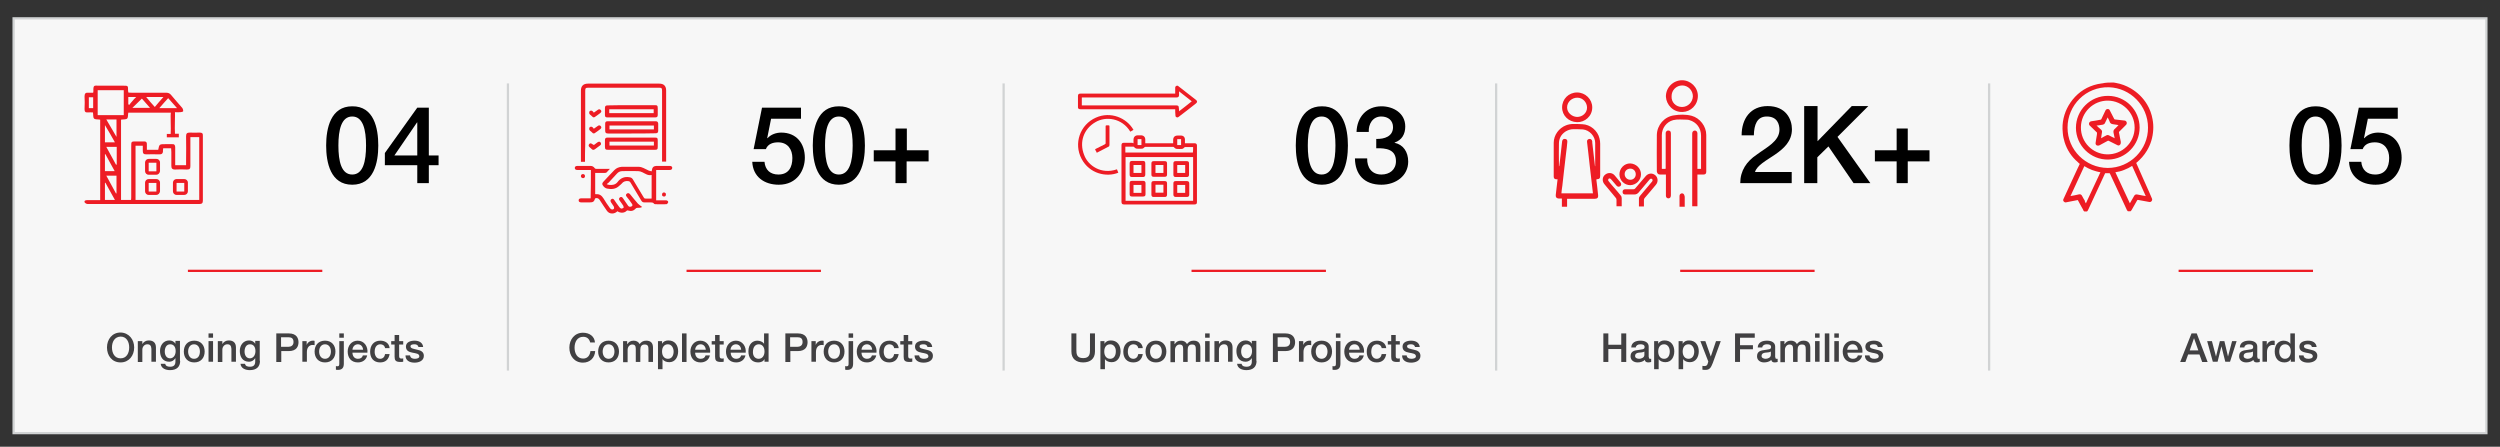 <svg xmlns="http://www.w3.org/2000/svg" xmlns:xlink="http://www.w3.org/1999/xlink" id="Layer_1" x="0px" y="0px" viewBox="0 0 1103 197.1" xml:space="preserve"><rect x="0" y="0" width="1103" height="197.1" fill="#333333" stroke="none"/><g>	<rect x="6" y="8.1" fill="#F7F7F7" width="1091" height="183"></rect>	<path fill="#D1D3D4" d="M1097.5,191.6H5.5V7.6h1092V191.6z M6.5,190.6h1090V8.6H6.5V190.6z"></path></g><g>	<g>		<path fill="#ED1C24" d="M258.1,71.4c-0.6,0-1.1,0-1.8,0c0-0.3,0-0.6,0-0.9c0-5.1,0-10.3,0-15.4c0-5,0-10,0-15.1c0-2,1-3.1,3.1-3.1   c10.5,0,21,0,31.5,0c2,0,3,1.1,3,3c0,7.8,0,15.7,0,23.5c0,2.6,0,5.2,0,7.9c-0.6,0-1.1,0-1.8,0c0-1.1,0-2.1,0-3.2   c0-9.3,0-18.6,0-27.9c0-1.4-0.2-1.5-1.5-1.5c-10.3,0-20.7,0-31,0c-1.2,0-1.4,0.2-1.4,1.4c0,7.9,0,15.7,0,23.6   C258.1,66.3,258.1,68.8,258.1,71.4z"></path>	</g>	<g>		<path fill="#ED1C24" d="M287.5,75.6c0.3-1.9,0.7-2.4,2.6-2.4c1.8,0,3.5,0,5.3,0c0.8,0,1.2,0.3,1.2,0.9c-0.1,0.7-0.5,0.9-1.2,0.9   c-2,0-3.9,0-5.9,0c0,4.5,0,8.9,0,13.4c1.3,0,2.5,0,3.8,0c0.2,0,0.5,0,0.7,0c0.5,0.1,0.9,0.4,0.8,0.9c-0.1,0.3-0.5,0.8-0.8,0.8   c-1.6,0.1-3.2,0-4.8,0c-0.3,0-0.6-0.1-0.7-0.3c-0.4-0.5-1-0.5-1.6-0.5c-0.9,0-1.7,0-2.6,0c-0.6,0-1-0.2-1.3-0.7   c-1.6-2.7-3.2-5.4-4.8-8c-0.3-0.5-0.6-0.7-1.2-0.7c-1.1-0.1-2,0.2-2.7,1.1c-0.3,0.3-0.6,0.6-1,0.9c-1.6,1.6-3.5,1.7-5.5,1.3   c-0.8-0.2-1.4-0.7-1.9-1.5c-0.3-0.5-0.2-0.9,0.2-1.4c1.7-1.8,3.3-3.6,5-5.3c0.9-0.9,2-1.3,3.2-1.4c2.5,0,5,0,7.5,0   c1.5,0,2.7,0.9,3.9,1.4C286.3,75.4,286.9,75.4,287.5,75.6z M267.7,81.3c0.5,0.1,0.8,0.3,1.2,0.3c1.3,0.1,2.6-0.1,3.5-1.2   c1.3-1.8,3.1-2.6,5.3-2.2c0.7,0.1,1.1,0.3,1.5,0.9c1.6,2.7,3.2,5.4,4.8,8c0.1,0.2,0.4,0.5,0.6,0.5c1,0.1,1.9,0,2.9,0   c0-3.5,0-6.9,0-10.4c-1.6,0.4-2.8-0.6-4.1-1.2c-0.6-0.3-1.3-0.5-1.9-0.5c-2.3-0.1-4.6,0-6.9,0c-1,0-1.8,0.4-2.4,1.1   c-1.2,1.3-2.5,2.7-3.7,4C268.2,80.7,268,81,267.7,81.3z"></path>	</g>	<g>		<path fill="#ED1C24" d="M260.7,75c-2,0-3.9,0-5.9,0c-0.8,0-1.2-0.3-1.2-0.9c0-0.6,0.4-0.9,1.2-0.9c1.9,0,3.8,0,5.7,0   c0.8,0,1.4,0.3,1.9,1c0.1,0.2,0.5,0.3,0.7,0.3c1.7,0,3.4,0,5.1,0c0.2,0,0.5,0,0.9,0c-0.6,0.6-1,1.1-1.5,1.6   c-0.2,0.1-0.4,0.2-0.7,0.2c-1.4,0-2.8,0-4.3,0c0,3.1,0,6.2,0,9.3c0.1,0,0.2,0.1,0.3,0.1c1.6-0.2,2.6,0.6,3.4,1.9   c0.8,1.4,1.8,2.8,2.8,4.2c0.2,0.3,0.6,0.6,0.9,0.6c0.3,0.1,0.8-0.1,0.9-0.4c0.1-0.2,0-0.7-0.1-0.9c-0.4-0.6-0.8-1.2-1.2-1.8   c-0.3-0.5-0.4-1,0.1-1.4c0.5-0.4,1-0.2,1.3,0.3c0.7,1,1.4,2.1,2.2,3.1c0.2,0.3,0.5,0.6,0.8,0.7c0.3,0.1,0.8-0.1,1.1-0.3   c0.1-0.1,0-0.7-0.1-0.9c-0.5-0.8-1.1-1.6-1.6-2.3c-0.4-0.5-0.4-1,0.1-1.4c0.5-0.4,1-0.2,1.3,0.3c0.7,1.1,1.5,2.1,2.2,3.2   c0.3,0.5,0.7,0.7,1.2,0.6c0.8-0.1,1.1-0.7,0.6-1.3c-0.7-1.1-1.5-2.1-2.3-3.1c-0.4-0.5-0.5-1,0.1-1.4c0.6-0.4,1-0.1,1.4,0.3   c1.1,1.4,2.3,2.8,3.5,4.2c0.5,0.5,1.2,0.9,1.8,1.4c-0.5,0.4-1.3,0.4-2.1,0.4c-0.2,0-0.6,0.1-0.7,0.3c-0.9,1-2,1.3-3.3,0.9   c-0.2-0.1-0.5-0.1-0.6,0c-1.1,1.2-2.9,1.2-4.2,0.3c-0.6,0.6-1.4,1-2.3,1c-1,0-1.8-0.4-2.4-1.3c-1-1.5-2-2.9-3-4.5   c-0.5-0.9-1.2-1.2-2.1-0.9c-0.5,1.5-0.9,1.8-2.5,1.8c-1.2,0-2.4,0-3.6,0c-0.8,0-1.2-0.3-1.2-0.9c0-0.6,0.4-0.9,1.2-0.9   c1.3,0,2.7,0,4.1,0C260.7,83.4,260.7,79.3,260.7,75z"></path>	</g>	<g>		<path fill="#ED1C24" d="M278.7,46.4c3.4,0,6.8,0,10.2,0c1.1,0,1.3,0.2,1.3,1.4c0,1,0,1.9,0,2.9c0,0.8-0.3,1.1-1.1,1.1   c-7.1,0-14.1,0-21.2,0c-0.7,0-1-0.3-1-1c0-1,0-2.1,0-3.1c0-0.9,0.3-1.2,1.2-1.2C271.7,46.4,275.2,46.4,278.7,46.4z M268.8,49.9   c6.6,0,13.1,0,19.6,0c0-0.6,0-1.2,0-1.7c-6.6,0-13.1,0-19.6,0C268.8,48.8,268.8,49.3,268.8,49.9z"></path>	</g>	<g>		<path fill="#ED1C24" d="M278.6,58.9c-3.4,0-6.9,0-10.3,0c-1,0-1.3-0.3-1.3-1.3c0-1,0-2,0-3c0-0.8,0.3-1.1,1.1-1.1   c7.1,0,14.1,0,21.2,0c0.7,0,1,0.3,1.1,1c0,1,0,2.1,0,3.1c0,0.9-0.3,1.2-1.2,1.2C285.6,58.9,282.1,58.9,278.6,58.9z M288.5,55.4   c-6.6,0-13.1,0-19.6,0c0,0.6,0,1.1,0,1.7c6.6,0,13.1,0,19.6,0C288.5,56.5,288.5,56,288.5,55.4z"></path>	</g>	<g>		<path fill="#ED1C24" d="M278.7,60.7c3.4,0,6.8,0,10.2,0c1.1,0,1.3,0.2,1.3,1.4c0,0.9,0,1.7,0,2.6c0,1.2-0.2,1.4-1.4,1.4   c-3.9,0-7.8,0-11.7,0c-2.9,0-5.8,0-8.7,0c-1.2,0-1.5-0.2-1.5-1.4c0-0.9,0-1.8,0-2.8c0-0.9,0.3-1.2,1.2-1.2   C271.7,60.7,275.2,60.7,278.7,60.7z M288.5,62.5c-6.6,0-13.1,0-19.6,0c0,0.6,0,1.1,0,1.7c6.5,0,13,0,19.6,0   C288.5,63.6,288.5,63.1,288.5,62.5z"></path>	</g>	<g>		<path fill="#ED1C24" d="M262,64c0.6-0.4,1.1-0.8,1.6-1.2c0.6-0.4,1.1-0.4,1.4,0.1c0.3,0.5,0.2,1-0.3,1.3c-0.8,0.6-1.5,1.1-2.3,1.7   c-0.5,0.3-0.9,0.3-1.3-0.1c-0.3-0.3-0.7-0.6-1-0.9c-0.5-0.4-0.5-0.9-0.1-1.4c0.4-0.4,0.9-0.3,1.3,0.1   C261.6,63.7,261.8,63.8,262,64z"></path>	</g>	<g>		<path fill="#ED1C24" d="M262,49.7c0.6-0.4,1.1-0.8,1.7-1.2c0.5-0.4,1-0.4,1.4,0.1c0.4,0.5,0.2,0.9-0.3,1.3   c-0.7,0.6-1.5,1.1-2.2,1.6c0,0-0.1,0.1-0.1,0.1c-0.5,0.3-0.9,0.2-1.2-0.2c-0.5-0.6-1.6-0.9-1.3-2c0.1-0.6,0.9-0.8,1.4-0.4   C261.6,49.2,261.8,49.5,262,49.7z"></path>	</g>	<g>		<path fill="#ED1C24" d="M262,56.8c0.6-0.4,1.1-0.8,1.7-1.2c0.5-0.4,1-0.4,1.4,0.1c0.4,0.5,0.2,0.9-0.3,1.3   c-0.7,0.6-1.5,1.1-2.2,1.6c0,0-0.1,0.1-0.1,0.1c-0.5,0.3-0.9,0.2-1.2-0.2c-0.5-0.6-1.6-0.9-1.3-2c0.1-0.6,0.9-0.8,1.4-0.4   C261.6,56.4,261.8,56.6,262,56.8z"></path>	</g>	<g>		<path fill="#ED1C24" d="M257.2,78.6c-0.5-0.1-0.9-0.3-0.9-0.9c0-0.5,0.3-0.9,0.9-0.9c0.5,0,0.9,0.3,0.9,0.9   C258.1,78.3,257.7,78.6,257.2,78.6z"></path>	</g>	<g>		<path fill="#ED1C24" d="M293,84.9c0.5,0.1,0.9,0.4,0.8,1c0,0.5-0.4,0.9-0.9,0.8c-0.5,0-0.9-0.4-0.8-0.9   C292.1,85.2,292.5,84.9,293,84.9z"></path>	</g></g><g>	<g>		<g>			<path fill="#ED1C24" d="M88.1,58.5c-1.5,0-3,0.1-4.4,0c-1.2,0-1.6,0.4-1.6,1.6c0.1,3.7,0,7.3,0,11v1.8h-4.8c0-2.7,0-5.3,0-7.9    c0-1-0.4-1.5-1.4-1.4c-1,0-1.9,0-2.9,0c-2.7,0-2.7,0-3.2,2.5h-5c0-0.9,0-1.6,0-2.3c0.1-1-0.4-1.5-1.4-1.4c-1.1,0-2.2,0-3.3,0    c-2.2,0-2.2,0-2.2,2.1v22.2c0,0.5,0,1-0.1,1.5h-4.4V52.8c1-0.2,2.2,0,2.7-0.5c0.5-0.5,0.3-1.7,0.5-2.6h18.8    c-0.3,0.8,0.1,7-0.1,9.4h-1.7v1.5h5.3V59h-1.7c-0.2-2.5,0.1-8.6,0-9.5c0.9,0,1.6,0.1,2.3,0c0.5,0,1.2-0.2,1.3-0.4    c0.1-0.4-0.1-1.1-0.4-1.5c-1.6-1.9-3.4-3.8-5-5.8c-0.6-0.7-1.3-0.9-2.2-0.9c-5,0-10.1,0-15.1,0c-0.5,0-1,0-1.5-0.1    c0-0.4-0.1-0.7-0.1-0.9c0-2.1,0-2.1-2.1-2.1c-3.6,0-7.1,0-10.7,0c-2.1,0-2.6-0.5-2.5,2.5c0,0.2-0.1,0.3-0.1,0.6    c-0.7,0-1.4,0-2.1,0c-1.2-0.1-1.7,0.3-1.7,1.6c0.1,1.8,0.1,3.7,0,5.6c0,1.1,0.3,1.6,1.4,1.5c0.8-0.1,1.5,0,2.3,0    c0.2,1.1,0,2.2,0.5,2.7c0.5,0.5,1.7,0.3,2.7,0.5v35.5c-1.9,0-3.7,0-5.6,0c-0.7,0-1.5,0.1-1.3,0.9c0.1,0.3,0.8,0.8,1.3,0.8    c16.5,0,33,0,49.4,0c1.1,0,1.5-0.4,1.5-1.5c0-9.5,0-19.1,0-28.6C89.6,58.8,89.1,58.5,88.1,58.5z M74.2,43.3    c1.3,1.5,2.5,2.8,3.9,4.4h-7.8C71.7,46.1,72.8,44.8,74.2,43.3z M72.1,42.8c-1.4,1.5-2.5,2.9-3.8,4.4c-1.3-1.4-2.5-2.8-3.8-4.4    H72.1z M66.2,47.6h-7.8c1.3-1.3,2.7-2.6,4.2-4.1C63.7,44.7,64.9,46.1,66.2,47.6z M56.6,42.8h3.5c-0.7,0.7-1.3,1.2-1.7,1.8    c-0.5,0.5-0.9,1.1-1.4,1.7c-0.1-0.1-0.3-0.2-0.4-0.3V42.8z M41.1,47.7h-1.9v-4.8h1.9V47.7z M43.1,50.8v-11h11.5v11H43.1z     M46.3,62.8v-7.6c1.6,2.7,3,5,4.4,7.6H46.3z M46.5,68c1.3,2.5,2.7,4.9,4.1,7.5h-4.3v-7.4C46.4,68,46.5,68,46.5,68z M46.9,52.7    h4.5v7.7C49.8,57.7,48.4,55.3,46.9,52.7z M46.3,88.2v-7.5c0.1,0,0.1-0.1,0.2-0.1c1.4,2.5,2.7,5,4.2,7.6H46.3z M51.4,85.3    c-0.1,0-0.1,0-0.2,0.1c-1.4-2.6-2.8-5.2-4.3-7.9h4.5V85.3z M51.4,72.6c-0.1,0.1-0.2,0.1-0.2,0.1c-1.4-2.6-2.8-5.1-4.3-7.9h4.6    V72.6z M87.7,88.2H59.8V64.3H63c0,0.7,0,1.5,0,2.3c0,1.1,0.4,1.5,1.5,1.5c1.9,0,3.7-0.1,5.6,0c1.3,0.1,1.9-0.4,1.8-1.8    c0-0.3,0.1-0.5,0.1-0.9h3.5c0,0.6,0.1,1.2,0.1,1.7c0,2,0,4,0,6c0,1.1,0.3,1.7,1.6,1.7c1.8-0.1,3.5-0.1,5.3,0    c1.2,0,1.5-0.4,1.5-1.5c0-3.7,0-7.4,0-11.1v-1.7h3.9V88.2z"></path>		</g>	</g>	<g>		<g>			<path fill="#ED1C24" d="M69,77.1h-3.4c-0.9,0-1.6-0.7-1.6-1.6v-3.8c0-0.9,0.7-1.6,1.6-1.6H69c0.9,0,1.6,0.7,1.6,1.6v3.8    C70.5,76.4,69.8,77.1,69,77.1z M65.6,71.8C65.5,71.8,65.5,71.8,65.6,71.8l0,3.8c0,0,0,0,0,0H69c0,0,0,0,0,0v-3.8c0,0,0,0,0,0    H65.6z"></path>		</g>	</g>	<g>		<g>			<path fill="#ED1C24" d="M69,86h-3.4c-0.9,0-1.6-0.7-1.6-1.6v-3.8c0-0.9,0.7-1.6,1.6-1.6H69c0.9,0,1.6,0.7,1.6,1.6v3.8    C70.5,85.3,69.8,86,69,86z M65.6,80.7C65.5,80.7,65.5,80.7,65.6,80.7l0,3.8c0,0,0,0,0,0H69c0,0,0,0,0,0v-3.8c0,0,0,0,0,0H65.6z"></path>		</g>	</g>	<g>		<g>			<path fill="#ED1C24" d="M81.3,86h-3.4c-0.9,0-1.6-0.7-1.6-1.6v-3.8c0-0.9,0.7-1.6,1.6-1.6h3.4c0.9,0,1.6,0.7,1.6,1.6v3.8    C82.9,85.3,82.2,86,81.3,86z M77.9,80.7C77.9,80.7,77.9,80.7,77.9,80.7l0,3.8c0,0,0,0,0,0h3.4c0,0,0,0,0,0v-3.8c0,0,0,0,0,0H77.9    z"></path>		</g>	</g></g><g>	<g>		<path fill="#ED1C24" d="M932.5,36.4c0.4,0.1,0.7,0.1,1.1,0.2c2.3,0.4,4.4,1.2,6.5,2.4c3,1.8,5.4,4.1,7.2,7.1c1.2,2,2,4.2,2.4,6.5   c0.3,1.6,0.4,3.1,0.3,4.7c-0.2,3.3-1.1,6.4-2.8,9.2c-1.2,2-2.8,3.8-4.6,5.3c0,0,0,0-0.1,0.1c0.3,0.6,0.5,1.2,0.8,1.8   c1.6,3.7,3.3,7.4,4.9,11c0.4,0.9,0.8,1.8,1.2,2.8c0.2,0.4,0.2,0.8-0.1,1.2c-0.3,0.4-0.7,0.5-1.1,0.4c-1.6-0.3-3.2-0.6-4.9-0.9   c-0.2,0-0.3,0-0.4,0.2c-0.8,1.4-1.6,2.8-2.4,4.2c-0.1,0.2-0.3,0.4-0.5,0.6c-0.4,0-0.8,0-1.2,0c-0.1-0.2-0.3-0.3-0.4-0.5   c-0.4-0.9-0.8-1.8-1.2-2.6c-2.1-4.5-4.2-9-6.3-13.5c-0.1-0.1-0.1-0.2-0.3-0.2c-0.5,0-1.1,0-1.6,0c-0.2,0-0.2,0-0.3,0.2   c-2.3,5-4.7,10.1-7,15.1c-0.3,0.5-0.4,1.1-0.9,1.6c-0.4,0-0.8,0-1.2,0c-0.3-0.2-0.5-0.5-0.6-0.9c-0.7-1.3-1.5-2.6-2.2-4   c-0.1-0.2-0.2-0.2-0.3-0.1c-1.4,0.3-2.7,0.5-4.1,0.8c-0.3,0.1-0.7,0.1-1,0.2c-0.8,0-1.4-0.8-1-1.5c0.4-0.9,0.8-1.7,1.2-2.6   c1.6-3.5,3.2-6.9,4.8-10.4c0.4-0.8,0.8-1.7,1.2-2.5c-0.3-0.2-0.5-0.4-0.8-0.7c-2.8-2.4-4.8-5.4-5.9-8.9c-0.4-1.3-0.7-2.6-0.8-4   c-0.1-1.2-0.2-2.4-0.1-3.5c0.3-4.2,1.8-7.9,4.4-11.2c2.9-3.6,6.6-5.9,11.1-6.9c0.6-0.1,1.2-0.2,1.8-0.3c0,0,0.1,0,0.1,0   C929.1,36.4,930.8,36.4,932.5,36.4z M947.7,56.3c0-9.7-7.8-17.5-17.2-17.8c-10.2-0.3-18.3,7.9-18.3,17.8c0,9.9,8,17.7,17.7,17.8   C939.9,74.1,947.8,65.9,947.7,56.3z M939.7,89.7c0.6-1.1,1.3-2.2,1.9-3.3c0.3-0.5,0.7-0.7,1.3-0.6c0.9,0.2,1.7,0.3,2.6,0.5   c0.4,0.1,0.8,0.1,1.2,0.2c-2-4.5-4-8.9-6-13.3c-1.1,0.7-2.3,1.3-3.6,1.8c-1.2,0.5-2.5,0.8-3.8,1C935.4,80.6,937.6,85.1,939.7,89.7   z M920.3,89.7c2.1-4.6,4.3-9.1,6.4-13.7c-1.3-0.2-2.5-0.6-3.7-1c-1.2-0.5-2.3-1-3.4-1.7c-2,4.4-4.1,8.8-6.1,13.2   c1.2-0.2,2.3-0.4,3.5-0.7c0.8-0.2,1.3-0.1,1.7,0.8c0.3,0.6,0.7,1.3,1.1,1.9C919.8,88.9,920,89.3,920.3,89.7z"></path>	</g>	<g>		<path fill="#ED1C24" d="M944,56.3c0,7.7-6.2,13.9-13.7,14.1c-8,0.2-14.4-6.3-14.4-14c0-7.9,6.5-14.2,14.2-14.1   C937.7,42.3,944,48.5,944,56.3z M941.8,56.3c0-6.6-5.4-11.8-11.7-11.9c-6.5-0.1-11.9,5.1-12,11.7c-0.1,6.7,5.2,11.8,11.4,12   C936.4,68.3,941.8,62.8,941.8,56.3z"></path>	</g>	<g>		<path fill="#ED1C24" d="M934.6,64.2c-0.2-0.1-0.4-0.1-0.5-0.2c-1.3-0.6-2.5-1.3-3.8-1.9c-0.1,0-0.2,0-0.3,0   c-1.2,0.7-2.5,1.3-3.7,2c-0.4,0.2-0.9,0.2-1.3,0c-0.4-0.3-0.5-0.7-0.4-1.2c0.1-0.8,0.3-1.7,0.4-2.6c0.1-0.5,0.2-1.1,0.2-1.6   c0-0.1,0-0.2-0.1-0.3c-1-1-2-1.9-3-2.9c-0.4-0.3-0.5-0.7-0.4-1.2c0.2-0.5,0.5-0.7,1-0.8c1.4-0.2,2.7-0.4,4.1-0.7   c0.1,0,0.2-0.1,0.3-0.2c0.6-1.3,1.2-2.5,1.8-3.8c0.2-0.4,0.5-0.7,1-0.7c0.5,0,0.8,0.2,1,0.7c0.6,1.2,1.3,2.5,1.9,3.7   c0.1,0.1,0.2,0.2,0.3,0.2c1.2,0.1,2.3,0.3,3.5,0.4c0.3,0,0.6,0.1,0.9,0.1c0.4,0.1,0.7,0.4,0.8,0.8c0.1,0.4,0,0.8-0.3,1.1   c-1,1-2,2-3,3c-0.1,0.1-0.2,0.3-0.1,0.4c0.3,1.4,0.5,2.7,0.8,4.1C935.8,63.6,935.3,64.2,934.6,64.2z M929.9,51.8   c-0.4,0.9-0.8,1.7-1.2,2.5c-0.2,0.4-0.5,0.6-0.9,0.7c-0.6,0.1-1.3,0.2-1.9,0.3c-0.3,0-0.6,0.1-0.9,0.1c0.7,0.6,1.3,1.3,2,1.8   c0.3,0.3,0.5,0.7,0.4,1.1c-0.1,0.4-0.1,0.9-0.2,1.3c-0.1,0.5-0.1,0.9-0.2,1.4c0.8-0.5,1.6-0.9,2.4-1.3c0.2-0.1,0.4-0.2,0.6-0.1   c0.3,0,0.5,0.1,0.8,0.3c0.7,0.4,1.5,0.7,2.2,1.1c-0.2-0.8-0.3-1.6-0.5-2.4c-0.1-0.6-0.1-1.1,0.4-1.6c0.6-0.5,1.1-1.1,1.6-1.6   c0,0,0.1-0.1,0.2-0.2c-0.2,0-0.3,0-0.5-0.1c-0.7-0.1-1.3-0.2-2-0.3c-0.6-0.1-1-0.3-1.3-0.8c0-0.1-0.1-0.2-0.1-0.3   C930.6,53.2,930.3,52.5,929.9,51.8z"></path>	</g></g><g>	<g>		<path fill="#ED1C24" d="M742.9,85.7c-0.3-0.4-0.8-0.5-1.2-0.3c-0.5,0.2-0.7,0.6-0.7,1.2c0,1.5,0,3.1,0,4.6h2.3c0-1.5,0-2.9,0-4.4   C743.2,86.4,743.1,85.9,742.9,85.7z"></path>	</g>	<g>		<path fill="#ED1C24" d="M732.4,77c0.7,0,1.4,0,2.1,0c0.2,0,0.3,0,0.5,0c0,0.4,0,0.7,0,1c0,2.8,0,5.6,0,8.4c0,0.6,0.4,1,0.9,1.1   c0.5,0.1,1.1-0.2,1.2-0.7c0.1-0.3,0.1-0.6,0.1-0.9c0-4.7,0-9.3,0-14c0-4.2,0-8.5,0-12.7c0-0.3,0-0.7-0.1-1   c-0.2-0.5-0.8-0.7-1.3-0.6c-0.5,0.1-0.9,0.6-0.9,1.1c0,4.3,0,8.6,0,12.9c0,0.8,0,1.7,0,2.5c0,0.4-0.1,0.5-0.5,0.4   c-0.4,0-0.7,0-1.2,0c0-0.2,0-0.4,0-0.6c0-4.8,0-9.6,0-14.3c0-3,2-5.8,5-6.6c2-0.5,4-0.2,6.1-0.2c0.4,0,0.8,0.1,1.1,0.2   c3.1,0.9,5.1,3.5,5.1,6.9c0,4.7,0,9.4,0,14.1c0,0.2,0,0.4,0,0.5h-1.6v-0.5c0-4.9,0-9.7,0-14.6c0-0.2,0-0.5,0-0.7   c-0.1-0.7-0.6-1.2-1.3-1.1c-0.6,0.1-1,0.6-1,1.3c0,10.7,0,21.4,0,32.1h2.3c0-4.5,0-9.1,0-13.6V77c0.9,0,1.8,0,2.7,0   c0.8,0,1.2-0.4,1.2-1.2c0-5.4,0-10.9,0-16.3c0-3.8-2.8-7.4-6.4-8.4c-2.6-0.7-5.3-0.6-7.9-0.2c-4.2,0.6-7.4,4.3-7.5,8.6   c-0.1,5.4,0,10.8,0,16.2C731.2,76.6,731.6,77,732.4,77z"></path>	</g>	<g>		<path fill="#ED1C24" d="M686.7,79.1c0.2,0,0.3,0,0.5,0c-0.3,2.4-0.5,4.6-0.8,6.9c-0.1,1,0.3,1.5,1.3,1.6c0.5,0,0.9,0,1.4,0v0.8   c0,0.9,0,1.8,0,2.8h2.3v-3.5h0.5c3.9,0,7.9,0,11.8,0c1,0,1.5-0.5,1.4-1.5c-0.2-1.5-0.3-3-0.5-4.6c-0.1-0.8-0.2-1.6-0.3-2.4   c0.1,0,0.2-0.1,0.2-0.1c1.2-0.1,1.5-0.4,1.5-1.6c0-4.7,0-9.4,0-14.1c0-0.8-0.1-1.6-0.3-2.3c-0.8-3.5-4.1-6.2-7.6-6.3   c-1.3-0.1-2.7-0.1-4-0.1c-1.1,0-2.2,0.2-3.2,0.6c-3.1,1.2-5.4,4.3-5.4,7.7c0,3,0,6,0,9c0,2,0,3.9,0,5.9   C685.5,78.7,685.9,79.1,686.7,79.1z M687.8,63.4c0-2.2,0.9-4,2.8-5.3c1.1-0.7,2.3-1.1,3.5-1.1c1.4,0,2.9,0,4.3,0.1   c2.9,0.3,5.4,3,5.4,6c0,3.2,0,6.5,0,9.7c0,0.2,0,0.3,0,0.5c0,0-0.1,0-0.1,0c-0.1-0.9-0.2-1.7-0.3-2.6c-0.3-2.6-0.6-5.2-0.9-7.8   c0-0.2,0-0.3,0-0.5c-0.1-0.7-0.6-1.2-1.3-1.1c-0.7,0.1-1.1,0.6-1,1.3c0.2,1.7,0.4,3.5,0.6,5.2c0.2,1.8,0.4,3.6,0.6,5.4   c0.2,2,0.5,4,0.7,6c0.2,2,0.5,4.1,0.7,6.1h-13.9c0.1-1.1,0.2-2.2,0.4-3.3c0.3-2.4,0.5-4.7,0.8-7.1c0.3-2.6,0.6-5.1,0.9-7.7   c0.2-1.5,0.4-3.1,0.5-4.6c0.1-0.7-0.3-1.3-1-1.3c-0.7-0.1-1.2,0.3-1.3,1.1c-0.2,1.8-0.4,3.6-0.6,5.4c-0.2,1.7-0.4,3.4-0.6,5.2   c0,0.2-0.1,0.3-0.2,0.4c0-0.4,0-0.8,0-1.2C687.8,69.3,687.7,66.3,687.8,63.4z"></path>	</g>	<g>		<path fill="#ED1C24" d="M717,85.8c1.4,0,2.7,0,4.1,0c0.8,0,1.3-0.3,1.8-0.8c1.6-1.9,3.2-3.8,4.9-5.8c0.4-0.4,0.7-0.5,1.1-0.2   c0.3,0.3,0.3,0.7,0,1.1c-1.8,2.1-3.5,4.2-5.3,6.3c-0.3,0.4-0.5,0.7-0.5,1.2c0,1.2,0,2.4,0,3.5h2.2c0-0.9,0-1.9,0-2.8   c0-0.4,0.1-0.6,0.3-0.9c1.7-2,3.4-3.9,5-5.9c1.1-1.3,0.9-3.2-0.3-4.2c-1.3-1.1-3.1-0.9-4.2,0.4c-1.6,1.8-3.1,3.7-4.7,5.5   c-0.2,0.2-0.4,0.3-0.7,0.3c-1.2,0-2.5,0-3.7,0c-0.8,0-1.2,0.6-1.1,1.3C715.9,85.4,716.3,85.8,717,85.8z"></path>	</g>	<g>		<path fill="#ED1C24" d="M712.8,87.2c0.3,0.3,0.4,0.6,0.4,1c0,0.9,0,1.9,0,2.8h2.3c0-1.2,0-2.4,0-3.5c0-0.4-0.1-0.9-0.4-1.2   c-1.1-1.4-2.3-2.7-3.4-4c-0.7-0.8-1.4-1.6-2-2.4c-0.3-0.3-0.2-0.7,0-1c0.3-0.3,0.7-0.2,1,0.1c0.1,0.1,0.1,0.2,0.2,0.2   c0.8,0.9,1.5,1.8,2.3,2.7c0.5,0.6,1.2,0.6,1.7,0.2c0.5-0.4,0.5-1.1,0-1.7c-0.8-1-1.7-2-2.5-3c-1-1.2-2.7-1.4-4-0.5   c-1.5,1-1.7,3-0.5,4.4C709.6,83.4,711.2,85.3,712.8,87.2z"></path>	</g>	<g>		<path fill="#ED1C24" d="M742.1,35.4c3.8,0,7,3.1,7,6.9c0,4.1-3.2,7-6.7,7.1c-4.2,0.2-7.2-3.2-7.4-6.7   C734.9,38.6,738.3,35.4,742.1,35.4z M742.1,47.2c2.6,0,4.7-2.1,4.8-4.7c0-2.6-2.1-4.8-4.7-4.8c-2.6,0-4.7,2.1-4.7,4.7   C737.3,45.1,739.4,47.2,742.1,47.2z"></path>	</g>	<g>		<path fill="#ED1C24" d="M689.2,47.4c0-3.7,2.9-6.6,6.6-6.6c3.7,0,6.7,3,6.7,6.6c0,3.9-3.3,6.6-6.7,6.5   C692.1,53.8,689.2,51,689.2,47.4z M695.8,51.6c2.4,0,4.4-1.8,4.4-4.1c0-2.3-1.8-4.3-4.1-4.4c-2.5-0.1-4.7,1.8-4.7,4.3   C691.4,49.6,693.4,51.5,695.8,51.6z"></path>	</g>	<g>		<path fill="#ED1C24" d="M724,76.9c0,2.6-2.1,4.7-4.7,4.8c-2.6,0-4.8-2.1-4.8-4.8c0-2.6,2.1-4.8,4.7-4.8   C721.9,72.2,724,74.3,724,76.9z M721.7,76.9c0-1.4-1-2.5-2.4-2.5c-1.4,0-2.5,1-2.5,2.4c0,1.4,1.1,2.5,2.4,2.5   C720.6,79.4,721.7,78.3,721.7,76.9z"></path>	</g></g><g>	<g>		<path fill="#ED1C24" d="M500.1,63.2c0-0.6,0-1,0-1.5c0-1.2,0.7-2,1.9-2c0.5,0,0.9,0,1.4,0c1.1,0,1.9,0.7,1.9,1.9c0,0.5,0,1,0,1.6   c4.1,0,8.2,0,12.3,0c0-0.5,0-1,0-1.4c0-1.3,0.7-2,2-2c0.5,0,0.9,0,1.4,0c1.1,0,1.8,0.7,1.8,1.8c0,0.5,0,1.1,0,1.6   c0.1,0,0.3,0,0.4,0c1.3,0,2.5,0,3.8,0c0.7,0,1.1,0.3,1.1,1c0,8.3,0,16.7,0,25c0,0.7-0.3,1-1.1,1c-10.4,0-20.8,0-31.1,0   c-0.7,0-1.1-0.3-1.1-1.1c0-8.3,0-16.6,0-25c0-0.8,0.3-1.1,1.1-1.1c1.2,0,2.5,0,3.7,0C499.8,63.2,500,63.2,500.1,63.2z M526.4,88.6   c0-6.4,0-12.9,0-19.3c-9.9,0-19.9,0-29.8,0c0,6.4,0,12.8,0,19.3C506.5,88.6,516.5,88.6,526.4,88.6z M526.4,64.9   c-1.2,0-2.4,0-3.6,0c-0.1,0-0.2,0.1-0.3,0.2c-0.3,0.3-0.6,0.6-1.1,0.6c-0.7,0-1.4,0.1-2.1,0c-0.5,0-1-0.3-1.3-0.7   c-0.1-0.1-0.2-0.2-0.4-0.2c-4.1,0-8.2,0-12.3,0c-0.1,0-0.3,0.1-0.4,0.2c-0.3,0.3-0.6,0.6-1.1,0.6c-0.7,0-1.4,0.1-2.1,0   c-0.5,0-1-0.3-1.3-0.7c-0.1-0.1-0.2-0.2-0.4-0.2c-0.7,0-1.4,0-2.2,0c-0.4,0-0.9,0-1.3,0c0,0.9,0,1.8,0,2.6c9.9,0,19.9,0,29.8,0   C526.4,66.6,526.4,65.8,526.4,64.9z M503.6,64c0-0.9,0-1.8,0-2.6c-0.6,0-1.2,0-1.7,0c0,0.9,0,1.7,0,2.6C502.5,64,503,64,503.6,64z    M519.4,64c0.6,0,1.2,0,1.7,0c0-0.9,0-1.8,0-2.6c-0.6,0-1.2,0-1.7,0C519.4,62.3,519.4,63.1,519.4,64z"></path>	</g>	<g>		<path fill="#ED1C24" d="M518.5,48.2c-0.2,0-0.4,0-0.6,0c-13.7,0-27.5,0-41.2,0c-0.7,0-1.1-0.3-1.1-0.8c0-0.1,0-0.2,0-0.3   c0-1.6,0-3.2,0-4.7c0-0.8,0.3-1.1,1.1-1.1c13.7,0,27.5,0,41.2,0c0.2,0,0.3,0,0.6,0c0-0.2,0-0.3,0-0.4c0-0.7,0-1.4,0-2.1   c0-0.4,0.1-0.7,0.5-0.9c0.4-0.2,0.7-0.1,1,0.2c2.5,2,5.1,4,7.7,6c0.6,0.5,0.6,1,0,1.5c-2.5,2-5.1,4-7.6,5.9   c-0.5,0.4-0.8,0.4-1.2,0.1c-0.3-0.2-0.3-0.5-0.3-0.8C518.5,49.9,518.5,49.1,518.5,48.2z M520.2,49.1c1.9-1.5,3.8-2.9,5.6-4.4   c-1.9-1.5-3.7-2.9-5.6-4.4c0,0.6,0,1.1,0,1.6c0,0.7-0.3,1.1-1.1,1.1c-0.1,0-0.2,0-0.3,0c-13.7,0-27.3,0-41,0c-0.2,0-0.3,0-0.5,0   c0,1.2,0,2.4,0,3.5c0.2,0,0.4,0,0.5,0c13.7,0,27.5,0,41.2,0c0.8,0,1.1,0.3,1.1,1.1C520.2,48.1,520.2,48.6,520.2,49.1z"></path>	</g>	<g>		<path fill="#ED1C24" d="M492.8,74.7c0.2,0.5,0.4,1,0.6,1.5c-5.2,2.1-12.7,0.5-16.2-6.1c-3.6-6.8-0.7-15.1,6.3-18.2   c6.5-2.9,13.6,0.1,16.6,5.4c-0.5,0.3-0.9,0.5-1.4,0.8c-3.7-6.1-10.9-6.9-15.4-4.2c-5.2,3-7.2,8.8-5,14.4   C480,73.1,485.9,77.1,492.8,74.7z"></path>	</g>	<g>		<path fill="#ED1C24" d="M483.9,67.4c-0.2-0.5-0.4-0.9-0.7-1.3c-0.1-0.2,0.1-0.3,0.2-0.4c1.3-0.7,2.7-1.3,4-2   c0.3-0.2,0.5-0.4,0.4-0.7c0-2.4,0-4.9,0-7.3c0-0.3,0.1-0.4,0.4-0.4c0.3,0,0.6,0,0.9,0c0.3,0,0.4,0.1,0.4,0.4c0,2.3,0,4.5,0,6.8   c0,0.5,0,0.9,0,1.4c0,0.4-0.1,0.7-0.4,0.8C487.4,65.6,485.7,66.5,483.9,67.4z"></path>	</g>	<g>		<path fill="#ED1C24" d="M498.4,74.5c0-0.8,0-1.6,0-2.4c0-0.7,0.3-1.1,1-1.1c1.6,0,3.3,0,4.9,0c0.7,0,1,0.3,1,1.1   c0,1.6,0,3.2,0,4.9c0,0.7-0.3,1.1-1,1.1c-1.6,0-3.3,0-4.9,0c-0.7,0-1-0.3-1-1.1C498.4,76.1,498.4,75.3,498.4,74.5z M503.6,72.8   c-1.2,0-2.3,0-3.5,0c0,1.2,0,2.3,0,3.5c1.2,0,2.3,0,3.5,0C503.6,75.1,503.6,74,503.6,72.8z"></path>	</g>	<g>		<path fill="#ED1C24" d="M508,74.5c0-0.8,0-1.6,0-2.4c0-0.7,0.3-1,1-1c1.6,0,3.3,0,4.9,0c0.7,0,1,0.3,1,1c0,1.6,0,3.3,0,4.9   c0,0.7-0.3,1-1,1c-1.6,0-3.3,0-4.9,0c-0.7,0-1-0.3-1-1C508,76.2,508,75.4,508,74.5z M509.8,72.8c0,1.2,0,2.3,0,3.5   c1.2,0,2.3,0,3.5,0c0-1.2,0-2.3,0-3.5C512.1,72.8,510.9,72.8,509.8,72.8z"></path>	</g>	<g>		<path fill="#ED1C24" d="M517.7,74.5c0-0.8,0-1.6,0-2.4c0-0.7,0.3-1,1-1c1.6,0,3.3,0,4.9,0c0.7,0,1,0.3,1,1c0,1.7,0,3.3,0,5   c0,0.6-0.3,1-0.9,1c-1.7,0-3.4,0-5.1,0c-0.6,0-0.9-0.4-0.9-1C517.7,76.2,517.7,75.4,517.7,74.5z M522.9,72.8c-1.2,0-2.3,0-3.5,0   c0,1.2,0,2.3,0,3.5c1.2,0,2.3,0,3.5,0C522.9,75.1,522.9,74,522.9,72.8z"></path>	</g>	<g>		<path fill="#ED1C24" d="M505.4,83.3c0,0.8,0,1.6,0,2.4c0,0.7-0.3,1-1.1,1c-1.6,0-3.3,0-4.9,0c-0.7,0-1-0.3-1-1c0-1.6,0-3.3,0-4.9   c0-0.7,0.3-1,1-1c1.7,0,3.3,0,5,0c0.6,0,1,0.3,1,1C505.4,81.6,505.4,82.5,505.4,83.3z M503.6,85.1c0-1.2,0-2.3,0-3.5   c-1.2,0-2.3,0-3.5,0c0,1.2,0,2.3,0,3.5C501.3,85.1,502.4,85.1,503.6,85.1z"></path>	</g>	<g>		<path fill="#ED1C24" d="M508,83.3c0-0.8,0-1.6,0-2.4c0-0.7,0.3-1,1-1c1.6,0,3.3,0,4.9,0c0.7,0,1,0.3,1,1c0,1.7,0,3.3,0,5   c0,0.6-0.3,1-0.9,1c-1.7,0-3.4,0-5.1,0c-0.6,0-0.9-0.4-0.9-1C508,85,508,84.1,508,83.3z M509.8,81.5c0,1.2,0,2.3,0,3.5   c1.2,0,2.3,0,3.5,0c0-1.2,0-2.3,0-3.5C512.1,81.5,510.9,81.5,509.8,81.5z"></path>	</g>	<g>		<path fill="#ED1C24" d="M517.7,83.3c0-0.8,0-1.6,0-2.4c0-0.7,0.3-1,1-1c1.7,0,3.3,0,5,0c0.6,0,1,0.3,1,1c0,1.7,0,3.3,0,5   c0,0.6-0.3,1-1,1c-1.7,0-3.4,0-5,0c-0.6,0-1-0.4-1-1C517.7,85,517.7,84.1,517.7,83.3z M522.9,81.6c-1.2,0-2.3,0-3.5,0   c0,1.2,0,2.3,0,3.5c1.2,0,2.3,0,3.5,0C522.9,83.9,522.9,82.7,522.9,81.6z"></path>	</g></g><g>	<path d="M166.9,64.2c0,7.6-2,17.3-11.5,17.3c-9.6,0-11.5-9.8-11.5-17.3c0-7.6,2-17.3,11.5-17.3C165,46.8,166.9,56.6,166.9,64.2z   M161.5,64.2c0-6.9-1.3-12.8-6.1-12.8s-6.1,5.9-6.1,12.8c0,7,1.3,12.8,6.1,12.8S161.5,71.2,161.5,64.2z"></path>	<path d="M193.5,72.9h-4.3v7.9h-5.1v-7.9h-14.3v-5.4l14.3-20h5.1v21.1h4.3V72.9z M174,68.6h10.1V54H184L174,68.6z"></path></g><g>	<path d="M336.2,47.5h17.2v4.9h-13.2l-1.7,8.5l0.1,0.1c1.5-1.7,3.9-2.5,6.1-2.5c6.7,0,10.4,4.8,10.4,11.1c0,5.3-3.3,11.9-11.5,11.9  c-6.4,0-11.4-3.5-11.7-10.1h5.4c0.3,3.6,2.6,5.6,6.1,5.6c4.6,0,6.2-3.3,6.2-7.3c0-3.7-2-6.9-6.3-6.9c-2.3,0-4.5,0.7-5.4,3h-5.4  L336.2,47.5z"></path>	<path d="M381.6,64.2c0,7.6-2,17.3-11.5,17.3c-9.6,0-11.5-9.8-11.5-17.3c0-7.6,2-17.3,11.5-17.3C379.6,46.8,381.6,56.6,381.6,64.2z   M376.2,64.2c0-6.9-1.3-12.8-6.1-12.8c-4.8,0-6.1,5.9-6.1,12.8c0,7,1.3,12.8,6.1,12.8C374.8,77,376.2,71.2,376.2,64.2z"></path>	<path d="M395.2,56.7h4.9v9.6h9.6v4.9H400v9.6h-4.9v-9.6h-9.6v-4.9h9.6V56.7z"></path></g><g>	<path d="M594.7,64.2c0,7.6-2,17.3-11.5,17.3c-9.6,0-11.5-9.8-11.5-17.3c0-7.6,2-17.3,11.5-17.3C592.7,46.8,594.7,56.6,594.7,64.2z   M589.2,64.2c0-6.9-1.3-12.8-6.1-12.8c-4.8,0-6.1,5.9-6.1,12.8c0,7,1.3,12.8,6.1,12.8C587.9,77,589.2,71.2,589.2,64.2z"></path>	<path d="M607.2,61.3c3.6,0.1,7.4-1.1,7.4-5.2c0-2.9-2.1-4.7-5.2-4.7c-3.8,0-5.7,3.4-5.5,6.8h-5.4c0.2-6.5,4.4-11.3,11-11.3  c5.2,0,10.5,3,10.5,8.9c0,3.4-1.5,6-4.7,7.1V63c3.8,0.8,6,4,6,8.3c0,6.3-5.5,10.2-11.8,10.2c-7.7,0-11.6-4.6-11.7-11.6h5.4  c-0.1,4,2,7.1,6.3,7.1c3.6,0,6.4-2.1,6.4-5.9c0-5.2-4.4-5.8-8.7-5.7V61.3z"></path></g><g>	<path d="M790.5,80.8h-22.7c0-5.5,2.8-9.6,7.3-12.6c4.3-3.2,9.9-5.8,10-10.9c0-2.4-0.9-5.9-5.6-5.9c-4.3,0-5.6,3.6-5.7,8.3h-5.4  c0-7.4,4-12.9,11.5-12.9c8.1,0,10.7,5.9,10.7,10.2c0,10.7-14.5,12.9-16.3,18.9h16.2V80.8z"></path>	<path d="M796,46.8h5.9v15.5L817,46.8h7.3l-13.6,13.6l14.5,20.4h-7.4l-11.1-16.2l-4.9,4.8v11.4H796V46.8z"></path>	<path d="M836.8,56.7h4.9v9.6h9.6v4.9h-9.6v9.6h-4.9v-9.6h-9.6v-4.9h9.6V56.7z"></path></g><g>	<path d="M1033.1,64.2c0,7.6-2,17.3-11.5,17.3c-9.6,0-11.5-9.8-11.5-17.3c0-7.6,2-17.3,11.5-17.3  C1031.2,46.8,1033.1,56.6,1033.1,64.2z M1027.7,64.2c0-6.9-1.3-12.8-6.1-12.8c-4.8,0-6.1,5.9-6.1,12.8c0,7,1.3,12.8,6.1,12.8  C1026.4,77,1027.7,71.2,1027.7,64.2z"></path>	<path d="M1040.7,47.5h17.2v4.9h-13.2l-1.7,8.5l0.1,0.1c1.5-1.7,3.9-2.5,6.1-2.5c6.7,0,10.4,4.8,10.4,11.1c0,5.3-3.3,11.9-11.5,11.9  c-6.4,0-11.4-3.5-11.7-10.1h5.4c0.3,3.6,2.6,5.6,6.1,5.6c4.6,0,6.2-3.3,6.2-7.3c0-3.7-2-6.9-6.3-6.9c-2.3,0-4.5,0.7-5.4,3h-5.4  L1040.7,47.5z"></path></g><g>	<path fill="#414042" d="M59.2,153.3c0,3.6-2.3,6.6-6,6.6c-3.8,0-6-3-6-6.6c0-3.6,2.3-6.6,6-6.6C56.9,146.8,59.2,149.8,59.2,153.3z   M49.4,153.3c0,2.4,1.1,4.8,3.8,4.8c2.7,0,3.8-2.4,3.8-4.8s-1.1-4.8-3.8-4.8C50.5,148.6,49.4,150.9,49.4,153.3z"></path>	<path fill="#414042" d="M60.9,150.5h1.9v1.3l0,0c0.6-1,1.6-1.6,2.8-1.6c2,0,3.2,1,3.2,3.1v6.3h-2v-5.7c-0.1-1.4-0.6-2-1.8-2  c-1.3,0-2.2,1.1-2.2,2.4v5.4h-2V150.5z"></path>	<path fill="#414042" d="M79.5,159.2c0,2.7-1.6,4.1-4.5,4.1c-1.8,0-3.9-0.7-4.1-2.8h2c0.2,1.1,1.2,1.3,2.2,1.3  c1.6,0,2.3-0.8,2.3-2.3V158h0c-0.6,1-1.6,1.6-2.7,1.6c-2.9,0-4.1-2.2-4.1-4.8c0-2.4,1.5-4.6,4.1-4.6c1.1,0,2.2,0.5,2.7,1.5h0v-1.3  h2V159.2z M77.5,154.9c0-1.6-0.7-3-2.4-3c-1.8,0-2.4,1.7-2.4,3.2c0,1.5,0.7,3,2.4,3C76.8,158,77.5,156.4,77.5,154.9z"></path>	<path fill="#414042" d="M81.1,155.1c0-2.8,1.7-4.8,4.6-4.8c2.9,0,4.6,2,4.6,4.8c0,2.8-1.7,4.8-4.6,4.8  C82.8,159.9,81.1,157.9,81.1,155.1z M88.2,155.1c0-1.6-0.8-3.2-2.6-3.2c-1.8,0-2.6,1.6-2.6,3.2c0,1.6,0.8,3.2,2.6,3.2  C87.5,158.3,88.2,156.7,88.2,155.1z"></path>	<path fill="#414042" d="M92,147.1h2v1.9h-2V147.1z M92,150.5h2v9.1h-2V150.5z"></path>	<path fill="#414042" d="M96.2,150.5h1.9v1.3l0,0c0.6-1,1.6-1.6,2.8-1.6c2,0,3.2,1,3.2,3.1v6.3h-2v-5.7c-0.1-1.4-0.6-2-1.8-2  c-1.3,0-2.2,1.1-2.2,2.4v5.4h-2V150.5z"></path>	<path fill="#414042" d="M114.7,159.2c0,2.7-1.6,4.1-4.5,4.1c-1.8,0-3.9-0.7-4.1-2.8h2c0.2,1.1,1.2,1.3,2.2,1.3  c1.6,0,2.3-0.8,2.3-2.3V158h0c-0.6,1-1.6,1.6-2.7,1.6c-2.9,0-4.1-2.2-4.1-4.8c0-2.4,1.5-4.6,4.1-4.6c1.1,0,2.2,0.5,2.7,1.5h0v-1.3  h2V159.2z M112.7,154.9c0-1.6-0.7-3-2.4-3c-1.8,0-2.4,1.7-2.4,3.2c0,1.5,0.7,3,2.4,3C112,158,112.7,156.4,112.7,154.9z"></path>	<path fill="#414042" d="M121.9,147.1h5.5c3.6,0,4.3,2.3,4.3,3.9c0,1.6-0.7,3.9-4.3,3.9h-3.3v4.8h-2.2V147.1z M124.1,153h3.2  c1,0,2.2-0.5,2.2-2.1c0-1.7-1-2.1-2.2-2.1h-3.3V153z"></path>	<path fill="#414042" d="M133.4,150.5h1.9v1.8h0c0.2-1,1.4-2,2.7-2c0.5,0,0.6,0,0.8,0.1v1.9c-0.3-0.1-0.6-0.1-0.9-0.1  c-1.4,0-2.5,1.1-2.5,3.1v4.3h-2V150.5z"></path>	<path fill="#414042" d="M138.8,155.1c0-2.8,1.7-4.8,4.6-4.8c2.9,0,4.6,2,4.6,4.8c0,2.8-1.7,4.8-4.6,4.8  C140.5,159.9,138.8,157.9,138.8,155.1z M146,155.1c0-1.6-0.8-3.2-2.6-3.2c-1.8,0-2.6,1.6-2.6,3.2c0,1.6,0.8,3.2,2.6,3.2  C145.2,158.3,146,156.7,146,155.1z"></path>	<path fill="#414042" d="M149.7,150.5h2v9.9c0,1.8-0.7,2.8-2.6,2.8c-0.4,0-0.6,0-0.9-0.1v-1.6c0.3,0.1,0.5,0.1,0.7,0.1  c0.7,0,0.8-0.4,0.8-1.3V150.5z M149.7,147.1h2v1.9h-2V147.1z"></path>	<path fill="#414042" d="M155.5,155.6c0,1.4,0.8,2.7,2.4,2.7c1.2,0,1.9-0.5,2.2-1.5h1.9c-0.4,2-2.1,3.1-4.1,3.1  c-2.9,0-4.5-2-4.5-4.8c0-2.6,1.7-4.8,4.4-4.8c2.9,0,4.6,2.6,4.3,5.3H155.5z M160.2,154.3c-0.1-1.3-0.9-2.4-2.3-2.4  c-1.4,0-2.3,1.1-2.4,2.4H160.2z"></path>	<path fill="#414042" d="M169.9,153.6c-0.2-1.1-1-1.7-2.1-1.7c-1,0-2.5,0.6-2.5,3.3c0,1.5,0.7,3.1,2.4,3.1c1.2,0,2-0.8,2.2-2.1h2  c-0.4,2.4-1.8,3.7-4.2,3.7c-2.9,0-4.4-2-4.4-4.7c0-2.7,1.5-4.9,4.5-4.9c2.1,0,3.9,1.1,4.1,3.3H169.9z"></path>	<path fill="#414042" d="M172.6,150.5h1.5v-2.7h2v2.7h1.8v1.5h-1.8v4.9c0,0.8,0.1,1.3,1,1.3c0.3,0,0.6,0,0.8-0.1v1.5  c-0.4,0.1-0.9,0.1-1.3,0.1c-2.1,0-2.5-0.8-2.5-2.3V152h-1.5V150.5z"></path>	<path fill="#414042" d="M180.9,156.7c0.1,1.2,1,1.6,2.1,1.6c0.8,0,2.1-0.2,2-1.2c-0.1-1.1-1.5-1.2-3-1.5c-1.5-0.3-2.9-0.8-2.9-2.7  c0-2,2.1-2.6,3.8-2.6c1.9,0,3.6,0.8,3.8,2.8h-2.1c-0.2-1-1-1.2-1.8-1.2c-0.6,0-1.7,0.1-1.7,0.9c0,1,1.5,1.1,3,1.5  c1.5,0.3,2.9,0.9,2.9,2.7c0,2.2-2.2,3-4.1,3c-2.3,0-4-1-4-3.2H180.9z"></path></g><g>	<path fill="#414042" d="M260.4,151.1c-0.4-1.5-1.3-2.5-3.1-2.5c-2.7,0-3.8,2.4-3.8,4.8s1.1,4.8,3.8,4.8c2,0,3-1.5,3.2-3.3h2.1  c-0.2,3-2.3,5.1-5.4,5.1c-3.8,0-6-3-6-6.6c0-3.6,2.3-6.6,6-6.6c2.9,0,5.1,1.6,5.3,4.3H260.4z"></path>	<path fill="#414042" d="M263.9,155.1c0-2.8,1.7-4.8,4.6-4.8c2.9,0,4.6,2,4.6,4.8c0,2.8-1.7,4.8-4.6,4.8  C265.6,159.9,263.9,157.9,263.9,155.1z M271.1,155.1c0-1.6-0.8-3.2-2.6-3.2c-1.8,0-2.6,1.6-2.6,3.2c0,1.6,0.8,3.2,2.6,3.2  C270.3,158.3,271.1,156.7,271.1,155.1z"></path>	<path fill="#414042" d="M274.8,150.5h1.9v1.3h0.1c0.6-0.9,1.3-1.5,2.8-1.5c1.1,0,2.1,0.5,2.6,1.5c0.7-0.9,1.5-1.5,2.9-1.5  c1.9,0,3,0.9,3,3.1v6.3h-2v-5.3c0-1.5-0.1-2.4-1.7-2.4c-1.4,0-1.9,0.9-1.9,2.4v5.3h-2v-5.8c0-1.3-0.4-1.9-1.6-1.9c-1,0-2,0.9-2,2.4  v5.4h-2V150.5z"></path>	<path fill="#414042" d="M290.2,150.5h1.9v1.2h0c0.6-1.1,1.6-1.5,2.8-1.5c2.9,0,4.3,2.2,4.3,4.8c0,2.5-1.3,4.8-3.9,4.8  c-1.2,0-2.4-0.4-3-1.4h0v4.5h-2V150.5z M294.7,151.9c-1.7,0-2.6,1.3-2.6,3.2c0,1.8,0.9,3.2,2.6,3.2c1.8,0,2.5-1.6,2.5-3.2  C297.2,153.5,296.3,151.9,294.7,151.9z"></path>	<path fill="#414042" d="M300.9,147.1h2v12.6h-2V147.1z"></path>	<path fill="#414042" d="M306.7,155.6c0,1.4,0.8,2.7,2.4,2.7c1.2,0,1.9-0.5,2.2-1.5h1.9c-0.4,2-2.1,3.1-4.1,3.1  c-2.9,0-4.5-2-4.5-4.8c0-2.6,1.7-4.8,4.4-4.8c2.9,0,4.6,2.6,4.3,5.3H306.7z M311.4,154.3c-0.1-1.3-0.9-2.4-2.3-2.4  c-1.4,0-2.3,1.1-2.4,2.4H311.4z"></path>	<path fill="#414042" d="M314,150.5h1.5v-2.7h2v2.7h1.8v1.5h-1.8v4.9c0,0.8,0.1,1.3,1,1.3c0.3,0,0.6,0,0.8-0.1v1.5  c-0.4,0.1-0.9,0.1-1.3,0.1c-2.1,0-2.5-0.8-2.5-2.3V152H314V150.5z"></path>	<path fill="#414042" d="M322.4,155.6c0,1.4,0.8,2.7,2.4,2.7c1.2,0,1.9-0.5,2.2-1.5h1.9c-0.4,2-2.1,3.1-4.1,3.1  c-2.9,0-4.5-2-4.5-4.8c0-2.6,1.7-4.8,4.4-4.8c2.9,0,4.6,2.6,4.3,5.3H322.4z M327,154.3c-0.1-1.3-0.9-2.4-2.3-2.4  c-1.4,0-2.3,1.1-2.4,2.4H327z"></path>	<path fill="#414042" d="M339.2,159.6h-1.9v-1.2h0c-0.5,1.1-1.7,1.5-2.8,1.5c-2.9,0-4.3-2.1-4.3-4.9c0-3.3,2-4.7,3.9-4.7  c1.1,0,2.4,0.4,3,1.4h0v-4.6h2V159.6z M334.7,158.3c1.8,0,2.6-1.6,2.6-3.2c0-2-1-3.2-2.5-3.2c-1.9,0-2.6,1.7-2.6,3.3  C332.1,156.7,332.9,158.3,334.7,158.3z"></path>	<path fill="#414042" d="M346.5,147.1h5.5c3.6,0,4.3,2.3,4.3,3.9c0,1.6-0.7,3.9-4.3,3.9h-3.3v4.8h-2.2V147.1z M348.7,153h3.2  c1,0,2.2-0.5,2.2-2.1c0-1.7-1-2.1-2.2-2.1h-3.3V153z"></path>	<path fill="#414042" d="M358,150.5h1.9v1.8h0c0.2-1,1.4-2,2.7-2c0.5,0,0.6,0,0.8,0.1v1.9c-0.3-0.1-0.6-0.1-0.9-0.1  c-1.4,0-2.5,1.1-2.5,3.1v4.3h-2V150.5z"></path>	<path fill="#414042" d="M363.4,155.1c0-2.8,1.7-4.8,4.6-4.8s4.6,2,4.6,4.8c0,2.8-1.7,4.8-4.6,4.8S363.4,157.9,363.4,155.1z   M370.6,155.1c0-1.6-0.8-3.2-2.6-3.2s-2.6,1.6-2.6,3.2c0,1.6,0.8,3.2,2.6,3.2S370.6,156.7,370.6,155.1z"></path>	<path fill="#414042" d="M374.4,150.5h2v9.9c0,1.8-0.7,2.8-2.6,2.8c-0.4,0-0.6,0-0.9-0.1v-1.6c0.3,0.1,0.5,0.1,0.7,0.1  c0.7,0,0.8-0.4,0.8-1.3V150.5z M374.4,147.1h2v1.9h-2V147.1z"></path>	<path fill="#414042" d="M380.1,155.6c0,1.4,0.8,2.7,2.4,2.7c1.2,0,1.9-0.5,2.2-1.5h1.9c-0.4,2-2.1,3.1-4.1,3.1  c-2.9,0-4.5-2-4.5-4.8c0-2.6,1.7-4.8,4.4-4.8c2.9,0,4.6,2.6,4.3,5.3H380.1z M384.8,154.3c-0.1-1.3-0.9-2.4-2.3-2.4  c-1.4,0-2.3,1.1-2.4,2.4H384.8z"></path>	<path fill="#414042" d="M394.5,153.6c-0.2-1.1-1-1.7-2.1-1.7c-1,0-2.5,0.6-2.5,3.3c0,1.5,0.7,3.1,2.4,3.1c1.2,0,2-0.8,2.2-2.1h2  c-0.4,2.4-1.8,3.7-4.2,3.7c-2.9,0-4.4-2-4.4-4.7c0-2.7,1.5-4.9,4.5-4.9c2.1,0,3.9,1.1,4.1,3.3H394.5z"></path>	<path fill="#414042" d="M397.2,150.5h1.5v-2.7h2v2.7h1.8v1.5h-1.8v4.9c0,0.8,0.1,1.3,1,1.3c0.3,0,0.6,0,0.8-0.1v1.5  c-0.4,0.1-0.9,0.1-1.3,0.1c-2.1,0-2.5-0.8-2.5-2.3V152h-1.5V150.5z"></path>	<path fill="#414042" d="M405.5,156.7c0.1,1.2,1,1.6,2.1,1.6c0.8,0,2.1-0.2,2-1.2c-0.1-1.1-1.5-1.2-3-1.5c-1.5-0.3-2.9-0.8-2.9-2.7  c0-2,2.1-2.6,3.8-2.6c1.9,0,3.6,0.8,3.8,2.8h-2.1c-0.2-1-1-1.2-1.8-1.2c-0.6,0-1.7,0.1-1.7,0.9c0,1,1.5,1.1,3,1.5  c1.5,0.3,2.9,0.9,2.9,2.7c0,2.2-2.2,3-4.1,3c-2.3,0-4-1-4-3.2H405.5z"></path></g><g>	<path fill="#414042" d="M472.7,147.1h2.2v7.3c0,1.7,0.1,3.6,3,3.6s3-2,3-3.6v-7.3h2.2v8c0,3.2-2.1,4.8-5.2,4.8  c-3.1,0-5.2-1.6-5.2-4.8V147.1z"></path>	<path fill="#414042" d="M485.4,150.5h1.9v1.2h0c0.6-1.1,1.6-1.5,2.8-1.5c2.9,0,4.3,2.2,4.3,4.8c0,2.5-1.3,4.8-3.9,4.8  c-1.2,0-2.4-0.4-3-1.4h0v4.5h-2V150.5z M489.8,151.9c-1.7,0-2.6,1.3-2.6,3.2c0,1.8,0.9,3.2,2.6,3.2c1.8,0,2.5-1.6,2.5-3.2  C492.4,153.5,491.5,151.9,489.8,151.9z"></path>	<path fill="#414042" d="M502.2,153.6c-0.2-1.1-1-1.7-2.1-1.7c-1,0-2.5,0.6-2.5,3.3c0,1.5,0.7,3.1,2.4,3.1c1.2,0,2-0.8,2.2-2.1h2  c-0.4,2.4-1.8,3.7-4.2,3.7c-2.9,0-4.4-2-4.4-4.7c0-2.7,1.5-4.9,4.5-4.9c2.1,0,3.9,1.1,4.1,3.3H502.2z"></path>	<path fill="#414042" d="M505.4,155.1c0-2.8,1.7-4.8,4.6-4.8s4.6,2,4.6,4.8c0,2.8-1.7,4.8-4.6,4.8S505.4,157.9,505.4,155.1z   M512.6,155.1c0-1.6-0.8-3.2-2.6-3.2s-2.6,1.6-2.6,3.2c0,1.6,0.8,3.2,2.6,3.2S512.6,156.7,512.6,155.1z"></path>	<path fill="#414042" d="M516.3,150.5h1.9v1.3h0.1c0.6-0.9,1.3-1.5,2.8-1.5c1.1,0,2.1,0.5,2.6,1.5c0.7-0.9,1.5-1.5,2.9-1.5  c1.9,0,3,0.9,3,3.1v6.3h-2v-5.3c0-1.5-0.1-2.4-1.7-2.4c-1.4,0-1.9,0.9-1.9,2.4v5.3h-2v-5.8c0-1.3-0.4-1.9-1.6-1.9c-1,0-2,0.9-2,2.4  v5.4h-2V150.5z"></path>	<path fill="#414042" d="M531.7,147.1h2v1.9h-2V147.1z M531.7,150.5h2v9.1h-2V150.5z"></path>	<path fill="#414042" d="M535.9,150.5h1.9v1.3l0,0c0.6-1,1.6-1.6,2.8-1.6c2,0,3.2,1,3.2,3.1v6.3h-2v-5.7c-0.1-1.4-0.6-2-1.8-2  c-1.3,0-2.2,1.1-2.2,2.4v5.4h-2V150.5z"></path>	<path fill="#414042" d="M554.4,159.2c0,2.7-1.6,4.1-4.5,4.1c-1.8,0-3.9-0.7-4.1-2.8h2c0.2,1.1,1.2,1.3,2.2,1.3  c1.6,0,2.3-0.8,2.3-2.3V158h0c-0.6,1-1.6,1.6-2.7,1.6c-2.9,0-4.1-2.2-4.1-4.8c0-2.4,1.5-4.6,4.1-4.6c1.1,0,2.2,0.5,2.7,1.5h0v-1.3  h2V159.2z M552.4,154.9c0-1.6-0.7-3-2.4-3c-1.8,0-2.4,1.7-2.4,3.2c0,1.5,0.7,3,2.4,3C551.7,158,552.4,156.4,552.4,154.9z"></path>	<path fill="#414042" d="M561.6,147.1h5.5c3.6,0,4.3,2.3,4.3,3.9c0,1.6-0.7,3.9-4.3,3.9h-3.3v4.8h-2.2V147.1z M563.8,153h3.2  c1,0,2.2-0.5,2.2-2.1c0-1.7-1-2.1-2.2-2.1h-3.3V153z"></path>	<path fill="#414042" d="M573.1,150.5h1.9v1.8h0c0.2-1,1.4-2,2.7-2c0.5,0,0.6,0,0.8,0.1v1.9c-0.3-0.1-0.6-0.1-0.9-0.1  c-1.4,0-2.5,1.1-2.5,3.1v4.3h-2V150.5z"></path>	<path fill="#414042" d="M578.5,155.1c0-2.8,1.7-4.8,4.6-4.8s4.6,2,4.6,4.8c0,2.8-1.7,4.8-4.6,4.8S578.5,157.9,578.5,155.1z   M585.7,155.1c0-1.6-0.8-3.2-2.6-3.2s-2.6,1.6-2.6,3.2c0,1.6,0.8,3.2,2.6,3.2S585.7,156.7,585.7,155.1z"></path>	<path fill="#414042" d="M589.4,150.5h2v9.9c0,1.8-0.7,2.8-2.6,2.8c-0.4,0-0.6,0-0.9-0.1v-1.6c0.3,0.1,0.5,0.1,0.7,0.1  c0.7,0,0.8-0.4,0.8-1.3V150.5z M589.4,147.1h2v1.9h-2V147.1z"></path>	<path fill="#414042" d="M595.2,155.6c0,1.4,0.8,2.7,2.4,2.7c1.2,0,1.9-0.5,2.2-1.5h1.9c-0.4,2-2.1,3.1-4.1,3.1  c-2.9,0-4.5-2-4.5-4.8c0-2.6,1.7-4.8,4.4-4.8c2.9,0,4.6,2.6,4.3,5.3H595.2z M599.9,154.3c-0.1-1.3-0.9-2.4-2.3-2.4  c-1.4,0-2.3,1.1-2.4,2.4H599.9z"></path>	<path fill="#414042" d="M609.6,153.6c-0.2-1.1-1-1.7-2.1-1.7c-1,0-2.5,0.6-2.5,3.3c0,1.5,0.7,3.1,2.4,3.1c1.2,0,2-0.8,2.2-2.1h2  c-0.4,2.4-1.8,3.7-4.2,3.7c-2.9,0-4.4-2-4.4-4.7c0-2.7,1.5-4.9,4.5-4.9c2.1,0,3.9,1.1,4.1,3.3H609.6z"></path>	<path fill="#414042" d="M612.3,150.5h1.5v-2.7h2v2.7h1.8v1.5h-1.8v4.9c0,0.8,0.1,1.3,1,1.3c0.3,0,0.6,0,0.8-0.1v1.5  c-0.4,0.1-0.9,0.1-1.3,0.1c-2.1,0-2.5-0.8-2.5-2.3V152h-1.5V150.5z"></path>	<path fill="#414042" d="M620.6,156.7c0.1,1.2,1,1.6,2.1,1.6c0.8,0,2.1-0.2,2-1.2c-0.1-1.1-1.5-1.2-3-1.5c-1.5-0.3-2.9-0.8-2.9-2.7  c0-2,2.1-2.6,3.8-2.6c1.9,0,3.6,0.8,3.8,2.8h-2.1c-0.2-1-1-1.2-1.8-1.2c-0.6,0-1.7,0.1-1.7,0.9c0,1,1.5,1.1,3,1.5  c1.5,0.3,2.9,0.9,2.9,2.7c0,2.2-2.2,3-4.1,3c-2.3,0-4-1-4-3.2H620.6z"></path></g><g>	<path fill="#414042" d="M707.4,147.1h2.2v5h5.7v-5h2.2v12.6h-2.2V154h-5.7v5.7h-2.2V147.1z"></path>	<path fill="#414042" d="M727.5,157.6c0,0.5,0.1,0.7,0.5,0.7h0.2c0.1,0,0.2,0,0.3,0v1.4c-0.3,0.1-0.9,0.2-1.3,0.2  c-0.8,0-1.4-0.3-1.5-1.1c-0.8,0.8-2.1,1.1-3.2,1.1c-1.6,0-3.1-0.9-3.1-2.7c0-2.3,1.8-2.6,3.5-2.8c1.5-0.3,2.7-0.1,2.7-1.3  c0-1.1-1.1-1.2-1.9-1.2c-1.1,0-1.9,0.5-2,1.4h-2c0.1-2.3,2.1-3,4.1-3c1.8,0,3.6,0.7,3.6,2.6V157.6z M725.5,155.1  c-0.6,0.4-1.6,0.4-2.5,0.5c-0.9,0.1-1.6,0.5-1.6,1.5c0,0.9,1.1,1.2,1.8,1.2c0.9,0,2.3-0.5,2.3-1.7V155.1z"></path>	<path fill="#414042" d="M729.7,150.5h1.9v1.2h0c0.6-1.1,1.6-1.5,2.8-1.5c2.9,0,4.3,2.2,4.3,4.8c0,2.5-1.3,4.8-3.9,4.8  c-1.2,0-2.4-0.4-3-1.4h0v4.5h-2V150.5z M734.2,151.9c-1.7,0-2.6,1.3-2.6,3.2c0,1.8,0.9,3.2,2.6,3.2c1.8,0,2.5-1.6,2.5-3.2  C736.7,153.5,735.9,151.9,734.2,151.9z"></path>	<path fill="#414042" d="M740.5,150.5h1.9v1.2h0c0.6-1.1,1.6-1.5,2.8-1.5c2.9,0,4.3,2.2,4.3,4.8c0,2.5-1.3,4.8-3.9,4.8  c-1.2,0-2.4-0.4-3-1.4h0v4.5h-2V150.5z M745,151.9c-1.7,0-2.6,1.3-2.6,3.2c0,1.8,0.9,3.2,2.6,3.2c1.8,0,2.5-1.6,2.5-3.2  C747.5,153.5,746.6,151.9,745,151.9z"></path>	<path fill="#414042" d="M750.2,150.5h2.2l2.4,6.8h0l2.3-6.8h2.1l-3.5,9.6c-0.7,1.6-1.1,3.1-3.2,3.1c-0.5,0-0.9,0-1.4-0.1v-1.7  c0.3,0.1,0.6,0.1,1,0.1c0.9,0,1.2-0.5,1.4-1.3l0.2-0.7L750.2,150.5z"></path>	<path fill="#414042" d="M765.5,147.1h8.7v1.9h-6.5v3.3h5.7v1.8h-5.7v5.6h-2.2V147.1z"></path>	<path fill="#414042" d="M783.3,157.6c0,0.5,0.1,0.7,0.5,0.7h0.2c0.1,0,0.2,0,0.3,0v1.4c-0.3,0.1-0.9,0.2-1.3,0.2  c-0.8,0-1.4-0.3-1.5-1.1c-0.8,0.8-2.1,1.1-3.2,1.1c-1.6,0-3.1-0.9-3.1-2.7c0-2.3,1.8-2.6,3.5-2.8c1.5-0.3,2.7-0.1,2.7-1.3  c0-1.1-1.1-1.2-1.9-1.2c-1.1,0-1.9,0.5-2,1.4h-2c0.1-2.3,2.1-3,4.1-3c1.8,0,3.6,0.7,3.6,2.6V157.6z M781.3,155.1  c-0.6,0.4-1.6,0.4-2.5,0.5c-0.9,0.1-1.6,0.5-1.6,1.5c0,0.9,1.1,1.2,1.8,1.2c0.9,0,2.3-0.5,2.3-1.7V155.1z"></path>	<path fill="#414042" d="M785.4,150.5h1.9v1.3h0.1c0.6-0.9,1.3-1.5,2.8-1.5c1.1,0,2.1,0.5,2.6,1.5c0.7-0.9,1.5-1.5,2.9-1.5  c1.9,0,3,0.9,3,3.1v6.3h-2v-5.3c0-1.5-0.1-2.4-1.7-2.4c-1.4,0-1.9,0.9-1.9,2.4v5.3h-2v-5.8c0-1.3-0.4-1.9-1.6-1.9c-1,0-2,0.9-2,2.4  v5.4h-2V150.5z"></path>	<path fill="#414042" d="M800.8,147.1h2v1.9h-2V147.1z M800.8,150.5h2v9.1h-2V150.5z"></path>	<path fill="#414042" d="M805.1,147.1h2v12.6h-2V147.1z"></path>	<path fill="#414042" d="M809.3,147.1h2v1.9h-2V147.1z M809.3,150.5h2v9.1h-2V150.5z"></path>	<path fill="#414042" d="M815.1,155.6c0,1.4,0.8,2.7,2.4,2.7c1.2,0,1.9-0.5,2.2-1.5h1.9c-0.4,2-2.1,3.1-4.1,3.1  c-2.9,0-4.5-2-4.5-4.8c0-2.6,1.7-4.8,4.4-4.8c2.9,0,4.6,2.6,4.3,5.3H815.1z M819.7,154.3c-0.1-1.3-0.9-2.4-2.3-2.4  c-1.4,0-2.3,1.1-2.4,2.4H819.7z"></path>	<path fill="#414042" d="M824.8,156.7c0.1,1.2,1,1.6,2.1,1.6c0.8,0,2.1-0.2,2-1.2c-0.1-1.1-1.5-1.2-3-1.5c-1.5-0.3-2.9-0.8-2.9-2.7  c0-2,2.1-2.6,3.8-2.6c1.9,0,3.6,0.8,3.8,2.8h-2.1c-0.2-1-1-1.2-1.8-1.2c-0.6,0-1.7,0.1-1.7,0.9c0,1,1.5,1.1,3,1.5  c1.5,0.3,2.9,0.9,2.9,2.7c0,2.2-2.2,3-4.1,3c-2.3,0-4-1-4-3.2H824.8z"></path></g><g>	<path fill="#414042" d="M966.9,147.1h2.3l4.8,12.6h-2.4l-1.2-3.3h-5l-1.2,3.3h-2.3L966.9,147.1z M966.1,154.6h3.8l-1.9-5.4H968  L966.1,154.6z"></path>	<path fill="#414042" d="M973.8,150.5h2.1l1.8,6.8h0l1.7-6.8h2l1.6,6.8h0l1.8-6.8h2l-2.9,9.1h-2.1l-1.7-6.8h0l-1.7,6.8h-2.1  L973.8,150.5z"></path>	<path fill="#414042" d="M996,157.6c0,0.5,0.1,0.7,0.5,0.7h0.2c0.1,0,0.2,0,0.3,0v1.4c-0.3,0.1-0.9,0.2-1.3,0.2  c-0.8,0-1.4-0.3-1.5-1.1c-0.8,0.8-2.1,1.1-3.2,1.1c-1.6,0-3.1-0.9-3.1-2.7c0-2.3,1.8-2.6,3.5-2.8c1.5-0.3,2.7-0.1,2.7-1.3  c0-1.1-1.1-1.2-1.9-1.2c-1.1,0-1.9,0.5-2,1.4h-2c0.1-2.3,2.1-3,4.1-3c1.8,0,3.6,0.7,3.6,2.6V157.6z M994,155.1  c-0.6,0.4-1.6,0.4-2.5,0.5c-0.9,0.1-1.6,0.5-1.6,1.5c0,0.9,1.1,1.2,1.8,1.2c0.9,0,2.3-0.5,2.3-1.7V155.1z"></path>	<path fill="#414042" d="M998.2,150.5h1.9v1.8h0c0.2-1,1.4-2,2.7-2c0.5,0,0.6,0,0.8,0.1v1.9c-0.3-0.1-0.6-0.1-0.9-0.1  c-1.4,0-2.5,1.1-2.5,3.1v4.3h-2V150.5z"></path>	<path fill="#414042" d="M1012.6,159.6h-1.9v-1.2h0c-0.5,1.1-1.7,1.5-2.8,1.5c-2.9,0-4.3-2.1-4.3-4.9c0-3.3,2-4.7,3.9-4.7  c1.1,0,2.4,0.4,3,1.4h0v-4.6h2V159.6z M1008.1,158.3c1.8,0,2.6-1.6,2.6-3.2c0-2-1-3.2-2.5-3.2c-1.9,0-2.6,1.7-2.6,3.3  C1005.6,156.7,1006.4,158.3,1008.1,158.3z"></path>	<path fill="#414042" d="M1016.3,156.7c0.1,1.2,1,1.6,2.1,1.6c0.8,0,2.1-0.2,2-1.2c-0.1-1.1-1.5-1.2-3-1.5c-1.5-0.3-2.9-0.8-2.9-2.7  c0-2,2.1-2.6,3.8-2.6c1.9,0,3.6,0.8,3.8,2.8h-2.1c-0.2-1-1-1.2-1.8-1.2c-0.6,0-1.7,0.1-1.7,0.9c0,1,1.5,1.1,3,1.5  c1.5,0.3,2.9,0.9,2.9,2.7c0,2.2-2.2,3-4.1,3c-2.3,0-4-1-4-3.2H1016.3z"></path></g><g>	<rect x="82.9" y="119" fill="#ED1C24" width="59.3" height="1"></rect></g><g>	<rect x="302.9" y="119" fill="#ED1C24" width="59.3" height="1"></rect></g><g>	<rect x="525.7" y="119" fill="#ED1C24" width="59.3" height="1"></rect></g><g>	<rect x="741.3" y="119" fill="#ED1C24" width="59.3" height="1"></rect></g><g>	<rect x="961.2" y="119" fill="#ED1C24" width="59.3" height="1"></rect></g><g>	<rect x="223.6" y="36.8" fill="#D1D3D4" width="1" height="126.7"></rect></g><g>	<rect x="442.3" y="36.8" fill="#D1D3D4" width="1" height="126.7"></rect></g><g>	<rect x="659.6" y="36.8" fill="#D1D3D4" width="1" height="126.7"></rect></g><g>	<rect x="877.1" y="36.8" fill="#D1D3D4" width="1" height="126.7"></rect></g></svg>